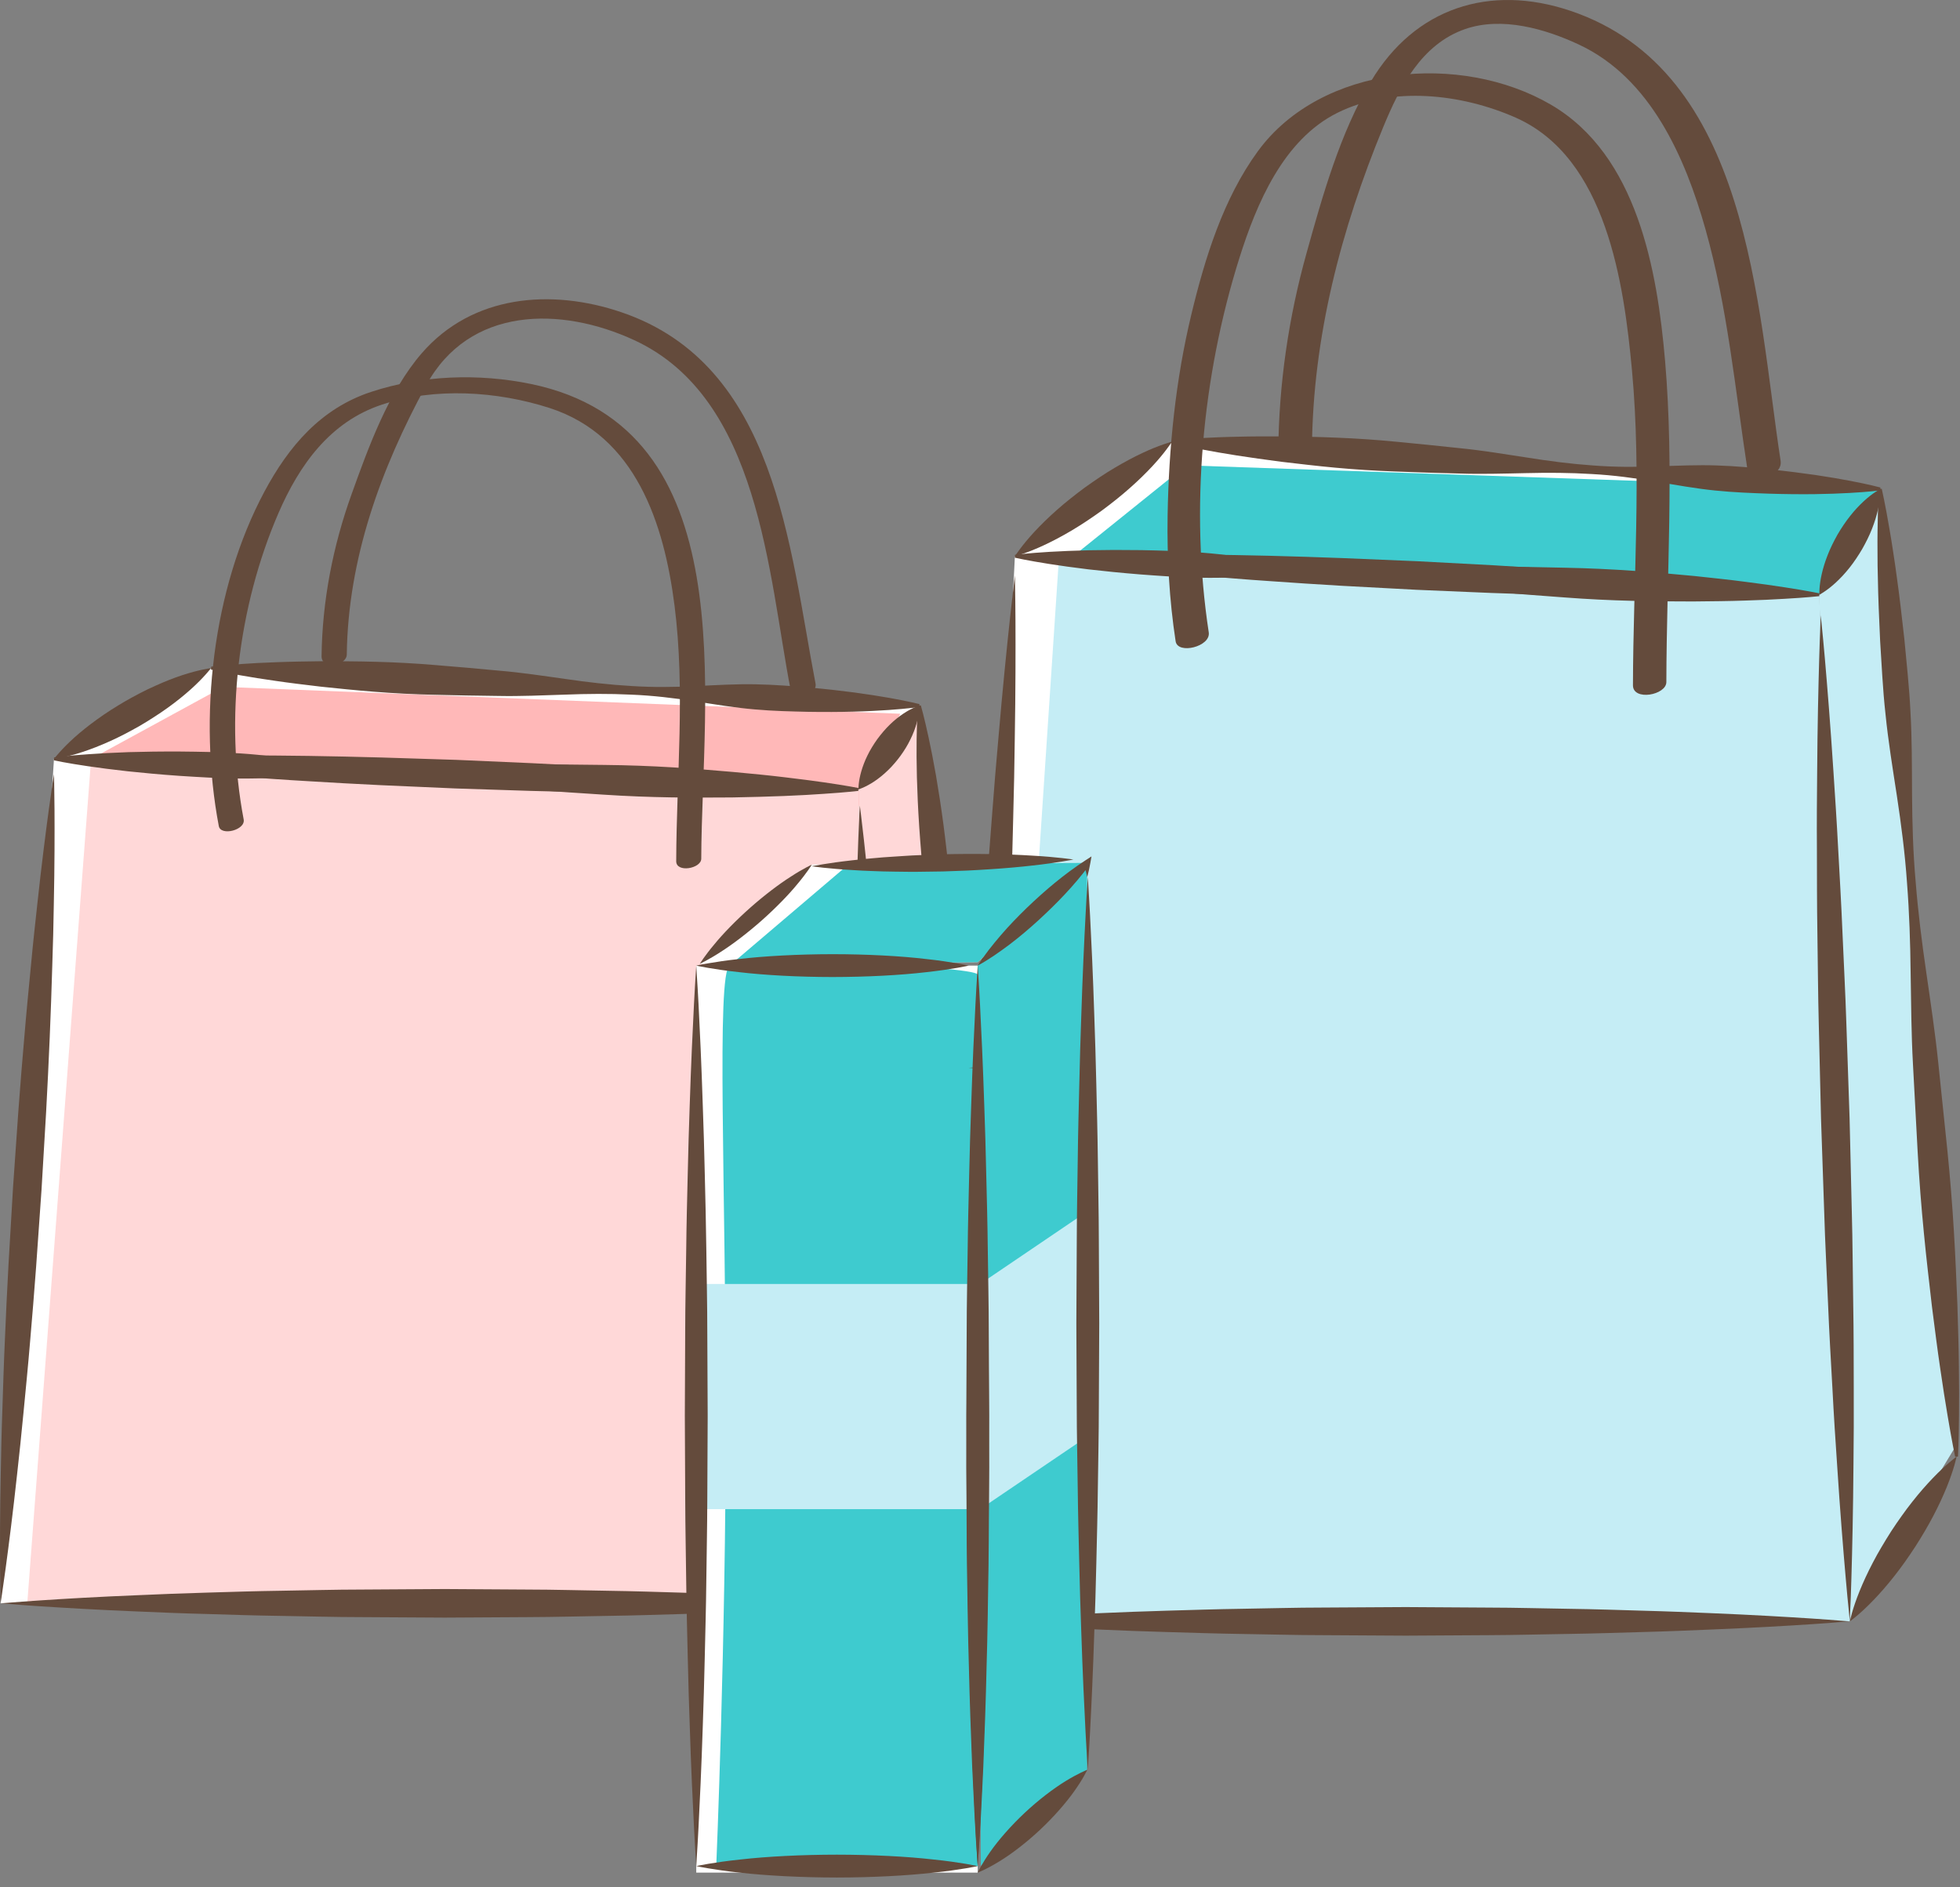 <?xml version="1.0" encoding="UTF-8" standalone="no"?>
<!DOCTYPE svg PUBLIC "-//W3C//DTD SVG 1.1//EN" "http://www.w3.org/Graphics/SVG/1.1/DTD/svg11.dtd">
<svg width="100%" height="100%" viewBox="0 0 108 104" version="1.1" xmlns="http://www.w3.org/2000/svg" xmlns:xlink="http://www.w3.org/1999/xlink" xml:space="preserve" xmlns:serif="http://www.serif.com/" style="fill-rule:evenodd;clip-rule:evenodd;stroke-linejoin:round;stroke-miterlimit:2;">
    <rect x="0" y="0" width="108" height="104" fill="#808080" stroke="none"/>
    <g transform="matrix(1,0,0,1,-1361.17,-293.197)">
        <g transform="matrix(1.679,0,0,1.679,1361.17,293.197)">
            <g id="圖層-1" serif:id="圖層 1">
                <g transform="matrix(1,0,0,1,0.019,24.908)">
                    <path d="M0,27.713L29.153,27.713L28.152,1.002L1.752,0L0,27.713Z" style="fill:white;fill-rule:nonzero;"/>
                </g>
                <g transform="matrix(-0.999,-0.053,-0.053,0.999,1.751,23.93)">
                    <path d="M-28.341,-2.274L-5.061,-2.274L-0.072,0.975L-26.487,0.582L-28.341,-2.274Z" style="fill:white;fill-rule:nonzero;"/>
                </g>
                <g transform="matrix(-0.998,-0.061,-0.061,0.998,4.459,21.819)">
                    <path d="M-23.997,3.173L1.278,3.173L-2.908,0.547L-25.139,0.073L-23.997,3.173Z" style="fill:rgb(255,184,184);fill-rule:nonzero;"/>
                </g>
                <g transform="matrix(0.633,-0.774,-0.774,-0.633,41.037,48.182)">
                    <path d="M-10.947,6.377L-5.412,6.377L12.499,24.251L9.1,24.057L-10.947,6.377Z" style="fill:rgb(255,216,216);fill-rule:nonzero;"/>
                </g>
                <g transform="matrix(1,0,0,1,0.895,24.908)">
                    <path d="M0,27.713L28.276,27.713L27.275,1.002L2.095,0L0,27.713Z" style="fill:rgb(255,216,216);fill-rule:nonzero;"/>
                </g>
                <g transform="matrix(1,0,0,1,0.019,25.409)">
                    <path d="M0,27.212C0,27.212 -0.013,26.784 -0.017,26.037C-0.021,25.289 -0.021,24.222 0.006,22.942C0.018,22.304 0.031,21.61 0.058,20.878C0.083,20.146 0.104,19.374 0.141,18.575C0.174,17.776 0.213,16.952 0.259,16.114C0.308,15.277 0.358,14.427 0.408,13.576C0.467,12.726 0.527,11.875 0.585,11.038C0.646,10.202 0.714,9.379 0.783,8.583C0.849,7.787 0.926,7.018 0.996,6.288C1.063,5.56 1.139,4.87 1.209,4.234C1.346,2.962 1.483,1.903 1.583,1.162C1.684,0.422 1.752,0 1.752,0C1.752,0 1.766,0.427 1.77,1.175C1.774,1.922 1.774,2.99 1.747,4.269C1.736,4.907 1.722,5.602 1.695,6.333C1.671,7.066 1.649,7.838 1.613,8.637C1.578,9.435 1.541,10.26 1.494,11.097C1.444,11.935 1.394,12.785 1.344,13.636C1.285,14.486 1.225,15.336 1.166,16.173C1.104,17.01 1.037,17.832 0.968,18.628C0.902,19.425 0.825,20.194 0.755,20.923C0.687,21.652 0.612,22.341 0.542,22.978C0.404,24.25 0.268,25.309 0.168,26.049C0.068,26.79 0,27.212 0,27.212" style="fill:rgb(100,75,60);fill-rule:nonzero;"/>
                </g>
                <g transform="matrix(1,0,0,1,29.172,52.621)">
                    <path d="M0,0C0,0 -0.113,0.009 -0.327,0.025C-0.541,0.041 -0.854,0.069 -1.252,0.093C-2.049,0.145 -3.188,0.214 -4.555,0.268C-5.238,0.298 -5.978,0.329 -6.761,0.35C-7.543,0.372 -8.369,0.401 -9.224,0.412C-10.078,0.424 -10.96,0.451 -11.857,0.453C-12.754,0.459 -13.665,0.464 -14.576,0.469C-15.487,0.465 -16.398,0.459 -17.294,0.453C-18.191,0.453 -19.074,0.426 -19.928,0.413C-20.782,0.402 -21.608,0.374 -22.391,0.35C-23.173,0.331 -23.914,0.3 -24.597,0.27C-25.963,0.215 -27.102,0.146 -27.9,0.094C-28.298,0.07 -28.611,0.041 -28.825,0.025C-29.038,0.009 -29.152,0 -29.152,0C-29.152,0 -29.038,-0.009 -28.825,-0.025C-28.611,-0.04 -28.298,-0.069 -27.9,-0.093C-27.102,-0.146 -25.963,-0.215 -24.597,-0.269C-23.914,-0.299 -23.173,-0.33 -22.391,-0.351C-21.608,-0.374 -20.782,-0.402 -19.928,-0.413C-19.074,-0.425 -18.191,-0.452 -17.294,-0.452C-16.398,-0.458 -15.487,-0.463 -14.576,-0.469C-13.665,-0.463 -12.754,-0.458 -11.857,-0.452C-10.96,-0.451 -10.078,-0.424 -9.224,-0.412C-8.369,-0.4 -7.543,-0.372 -6.761,-0.349C-5.978,-0.328 -5.238,-0.297 -4.555,-0.269C-3.188,-0.212 -2.049,-0.145 -1.252,-0.092C-0.854,-0.069 -0.541,-0.04 -0.327,-0.025C-0.113,-0.009 0,0 0,0" style="fill:rgb(100,75,60);fill-rule:nonzero;"/>
                </g>
                <g transform="matrix(1,0,0,1,28.219,52.621)">
                    <path d="M0,-26.178C0,-26.178 0.055,-25.769 0.133,-25.055C0.212,-24.342 0.317,-23.323 0.417,-22.097C0.468,-21.485 0.524,-20.821 0.569,-20.118C0.618,-19.416 0.673,-18.676 0.716,-17.909C0.761,-17.143 0.804,-16.351 0.841,-15.546C0.875,-14.74 0.91,-13.923 0.945,-13.106C0.97,-12.287 0.995,-11.469 1.02,-10.664C1.042,-9.859 1.056,-9.065 1.067,-8.298C1.08,-7.531 1.08,-6.788 1.082,-6.084C1.086,-5.38 1.08,-4.714 1.073,-4.1C1.062,-2.87 1.031,-1.846 1.005,-1.128C0.979,-0.41 0.952,0 0.952,0C0.952,0 0.896,-0.407 0.818,-1.121C0.74,-1.835 0.634,-2.856 0.534,-4.08C0.482,-4.693 0.427,-5.357 0.381,-6.059C0.333,-6.76 0.278,-7.501 0.235,-8.268C0.19,-9.033 0.146,-9.825 0.11,-10.63C0.076,-11.436 0.042,-12.253 0.007,-13.072C-0.018,-13.89 -0.042,-14.707 -0.067,-15.514C-0.088,-16.319 -0.104,-17.113 -0.113,-17.879C-0.126,-18.647 -0.125,-19.39 -0.128,-20.093C-0.133,-20.797 -0.126,-21.462 -0.12,-22.077C-0.109,-23.307 -0.079,-24.331 -0.052,-25.049C-0.026,-25.766 0,-26.178 0,-26.178" style="fill:rgb(100,75,60);fill-rule:nonzero;"/>
                </g>
                <g transform="matrix(1,0,0,1,1.771,25.911)">
                    <path d="M0,-1.003C0,-1.003 0.414,-1.028 1.138,-1.053C1.862,-1.078 2.896,-1.107 4.135,-1.115C4.755,-1.12 5.426,-1.126 6.136,-1.12C6.846,-1.116 7.595,-1.115 8.369,-1.102C9.143,-1.09 9.942,-1.073 10.755,-1.05C11.567,-1.024 12.393,-0.998 13.217,-0.972C14.042,-0.936 14.868,-0.899 15.679,-0.864C16.491,-0.826 17.29,-0.78 18.062,-0.734C18.835,-0.691 19.582,-0.635 20.29,-0.584C20.998,-0.536 21.667,-0.481 22.285,-0.427C23.521,-0.325 24.549,-0.218 25.269,-0.138C25.989,-0.059 26.399,-0.001 26.399,-0.001C26.399,-0.001 25.986,0.024 25.262,0.049C24.538,0.073 23.504,0.102 22.264,0.111C21.645,0.117 20.973,0.123 20.263,0.116C19.553,0.112 18.805,0.111 18.031,0.098C17.257,0.085 16.457,0.07 15.644,0.046C14.833,0.019 14.007,-0.007 13.182,-0.034C12.357,-0.07 11.532,-0.107 10.72,-0.142C9.909,-0.181 9.11,-0.225 8.337,-0.273C7.564,-0.316 6.818,-0.372 6.11,-0.423C5.402,-0.47 4.732,-0.526 4.114,-0.579C2.879,-0.682 1.851,-0.788 1.131,-0.867C0.411,-0.947 0,-1.003 0,-1.003" style="fill:rgb(100,75,60);fill-rule:nonzero;"/>
                </g>
                <g transform="matrix(1,0,0,1,6.926,24.908)">
                    <path d="M0,-2.98C0,-2.98 -0.06,-2.899 -0.175,-2.773C-0.289,-2.644 -0.458,-2.47 -0.67,-2.28C-0.882,-2.09 -1.138,-1.882 -1.423,-1.678C-1.565,-1.576 -1.714,-1.474 -1.869,-1.376C-2.022,-1.274 -2.183,-1.179 -2.342,-1.084C-2.505,-0.994 -2.667,-0.901 -2.83,-0.818C-2.993,-0.733 -3.156,-0.656 -3.315,-0.583C-3.635,-0.438 -3.942,-0.319 -4.213,-0.23C-4.484,-0.141 -4.719,-0.082 -4.887,-0.047C-5.054,-0.011 -5.155,0 -5.155,0C-5.155,0 -5.095,-0.082 -4.98,-0.209C-4.866,-0.337 -4.698,-0.511 -4.486,-0.702C-4.273,-0.892 -4.017,-1.099 -3.732,-1.303C-3.589,-1.405 -3.441,-1.509 -3.286,-1.607C-3.132,-1.708 -2.972,-1.8 -2.812,-1.896C-2.65,-1.987 -2.488,-2.079 -2.324,-2.162C-2.161,-2.247 -1.999,-2.325 -1.838,-2.396C-1.519,-2.542 -1.212,-2.661 -0.941,-2.75C-0.67,-2.838 -0.436,-2.898 -0.268,-2.933C-0.1,-2.969 0,-2.98 0,-2.98" style="fill:rgb(100,75,60);fill-rule:nonzero;"/>
                </g>
                <g transform="matrix(1,0,0,1,30.17,21.869)">
                    <path d="M0,1.334C0,1.334 -0.367,1.389 -1.007,1.433C-1.327,1.455 -1.715,1.476 -2.159,1.487C-2.604,1.499 -3.104,1.502 -3.65,1.493C-4.197,1.48 -4.788,1.469 -5.411,1.413C-6.034,1.361 -6.688,1.252 -7.366,1.147C-8.043,1.042 -8.745,0.957 -9.46,0.929C-10.175,0.894 -10.904,0.9 -11.634,0.929C-12.364,0.953 -13.094,0.986 -13.811,0.972C-14.527,0.963 -15.232,0.953 -15.914,0.934C-16.597,0.919 -17.255,0.884 -17.878,0.835C-18.502,0.787 -19.09,0.724 -19.634,0.668C-20.177,0.604 -20.674,0.544 -21.115,0.479C-21.556,0.418 -21.939,0.354 -22.255,0.299C-22.887,0.19 -23.247,0.105 -23.247,0.105L-23.241,0.011C-23.241,0.011 -22.875,-0.036 -22.235,-0.077C-21.915,-0.099 -21.527,-0.122 -21.083,-0.136C-20.637,-0.154 -20.136,-0.161 -19.59,-0.168C-19.043,-0.166 -18.452,-0.167 -17.826,-0.149C-17.201,-0.132 -16.542,-0.098 -15.863,-0.04C-15.183,0.014 -14.48,0.077 -13.767,0.144C-13.053,0.205 -12.33,0.314 -11.607,0.416C-10.884,0.522 -10.16,0.605 -9.445,0.646C-8.73,0.693 -8.024,0.682 -7.34,0.649C-6.655,0.616 -5.993,0.576 -5.367,0.59C-4.742,0.601 -4.152,0.651 -3.609,0.696C-3.065,0.744 -2.567,0.801 -2.126,0.859C-1.685,0.919 -1.301,0.98 -0.986,1.035C-0.354,1.147 0.005,1.24 0.005,1.24L0,1.334Z" style="fill:rgb(100,75,60);fill-rule:nonzero;"/>
                </g>
                <g transform="matrix(1,0,0,1,28.171,23.156)">
                    <path d="M0,2.754C0,2.754 -0.001,2.687 0.011,2.58C0.022,2.473 0.047,2.327 0.094,2.164C0.141,2 0.208,1.819 0.298,1.638C0.342,1.547 0.392,1.455 0.447,1.366C0.5,1.275 0.562,1.188 0.622,1.101C0.687,1.017 0.75,0.931 0.82,0.852C0.887,0.772 0.96,0.697 1.032,0.626C1.177,0.484 1.328,0.365 1.469,0.27C1.61,0.175 1.742,0.107 1.841,0.063C1.937,0.02 2.002,0 2.002,0C2.002,0 2.004,0.067 1.992,0.173C1.981,0.28 1.956,0.427 1.909,0.59C1.863,0.754 1.795,0.934 1.705,1.116C1.66,1.206 1.612,1.299 1.556,1.388C1.503,1.479 1.441,1.565 1.38,1.652C1.316,1.737 1.252,1.822 1.182,1.9C1.114,1.981 1.042,2.056 0.969,2.126C0.824,2.268 0.673,2.387 0.532,2.483C0.391,2.577 0.26,2.646 0.162,2.69C0.064,2.734 0,2.754 0,2.754" style="fill:rgb(100,75,60);fill-rule:nonzero;"/>
                </g>
                <g transform="matrix(1,0,0,1,1.773,25.983)">
                    <path d="M0,-1.122C0,-1.122 0.415,-1.182 1.14,-1.23C1.502,-1.257 1.942,-1.28 2.446,-1.298C2.95,-1.313 3.519,-1.321 4.138,-1.318C4.758,-1.311 5.429,-1.305 6.136,-1.255C6.845,-1.21 7.589,-1.105 8.36,-1.008C9.131,-0.91 9.929,-0.831 10.741,-0.81C11.553,-0.782 12.38,-0.796 13.208,-0.831C14.035,-0.863 14.863,-0.903 15.676,-0.895C16.489,-0.894 17.289,-0.89 18.063,-0.878C18.837,-0.87 19.585,-0.842 20.293,-0.799C21.002,-0.757 21.671,-0.7 22.289,-0.647C22.906,-0.59 23.472,-0.535 23.973,-0.474C24.474,-0.417 24.911,-0.356 25.271,-0.306C25.99,-0.203 26.399,-0.121 26.399,-0.121L26.396,-0.026C26.396,-0.026 25.981,0.024 25.256,0.071C24.894,0.096 24.454,0.123 23.95,0.142C23.445,0.164 22.877,0.176 22.257,0.189C21.637,0.191 20.965,0.199 20.256,0.187C19.546,0.176 18.799,0.148 18.026,0.097C17.253,0.05 16.456,-0.007 15.644,-0.066C14.833,-0.121 14.011,-0.224 13.188,-0.318C12.365,-0.416 11.542,-0.493 10.73,-0.526C9.918,-0.567 9.118,-0.549 8.341,-0.509C7.565,-0.471 6.815,-0.425 6.105,-0.432C5.395,-0.436 4.726,-0.481 4.108,-0.52C3.49,-0.563 2.924,-0.616 2.423,-0.669C1.921,-0.725 1.484,-0.781 1.125,-0.834C0.406,-0.938 -0.004,-1.029 -0.004,-1.029L0,-1.122Z" style="fill:rgb(100,75,60);fill-rule:nonzero;"/>
                </g>
                <g transform="matrix(1,0,0,1,32.675,52.621)">
                    <path d="M0,-4.285C0,-4.285 -0.023,-4.193 -0.079,-4.043C-0.133,-3.89 -0.218,-3.681 -0.337,-3.444C-0.457,-3.207 -0.608,-2.94 -0.787,-2.667C-0.876,-2.53 -0.971,-2.391 -1.073,-2.255C-1.172,-2.116 -1.281,-1.981 -1.388,-1.846C-1.5,-1.713 -1.61,-1.58 -1.726,-1.455C-1.839,-1.328 -1.957,-1.207 -2.072,-1.092C-2.304,-0.862 -2.536,-0.661 -2.745,-0.498C-2.955,-0.333 -3.143,-0.208 -3.28,-0.124C-3.417,-0.041 -3.503,0 -3.503,0C-3.503,0 -3.48,-0.093 -3.425,-0.243C-3.371,-0.394 -3.286,-0.603 -3.166,-0.842C-3.047,-1.08 -2.896,-1.347 -2.716,-1.619C-2.627,-1.755 -2.533,-1.894 -2.431,-2.03C-2.331,-2.17 -2.222,-2.304 -2.115,-2.439C-2.003,-2.572 -1.893,-2.704 -1.777,-2.83C-1.663,-2.957 -1.546,-3.078 -1.43,-3.191C-1.198,-3.421 -0.966,-3.623 -0.757,-3.787C-0.547,-3.951 -0.36,-4.077 -0.222,-4.16C-0.086,-4.244 0,-4.285 0,-4.285" style="fill:rgb(100,75,60);fill-rule:nonzero;"/>
                </g>
                <g transform="matrix(1,0,0,1,30.22,48.339)">
                    <path d="M0,-25.188C0,-25.188 0.113,-24.801 0.258,-24.121C0.332,-23.781 0.413,-23.367 0.497,-22.891C0.579,-22.415 0.662,-21.876 0.741,-21.289C0.816,-20.7 0.898,-20.062 0.943,-19.384C0.991,-18.706 0.988,-17.985 0.993,-17.241C0.998,-16.498 1.025,-15.729 1.112,-14.957C1.191,-14.181 1.315,-13.4 1.459,-12.619C1.601,-11.838 1.75,-11.059 1.85,-10.287C1.956,-9.515 2.058,-8.755 2.149,-8.019C2.243,-7.284 2.314,-6.57 2.366,-5.893C2.418,-5.214 2.449,-4.572 2.481,-3.979C2.504,-3.385 2.525,-2.841 2.53,-2.358C2.541,-1.875 2.539,-1.453 2.535,-1.105C2.529,-0.409 2.502,-0.008 2.502,-0.008L2.409,0C2.409,0 2.303,-0.385 2.16,-1.067C2.088,-1.408 2.003,-1.822 1.918,-2.297C1.828,-2.772 1.742,-3.31 1.648,-3.897C1.562,-4.484 1.466,-5.12 1.384,-5.795C1.301,-6.47 1.23,-7.183 1.178,-7.922C1.123,-8.662 1.073,-9.427 1.024,-10.205C0.971,-10.981 0.964,-11.775 0.948,-12.569C0.937,-13.362 0.904,-14.153 0.829,-14.927C0.762,-15.704 0.638,-16.461 0.496,-17.192C0.355,-17.922 0.21,-18.628 0.123,-19.302C0.034,-19.976 -0.011,-20.618 -0.053,-21.209C-0.092,-21.801 -0.116,-22.345 -0.129,-22.829C-0.141,-23.311 -0.143,-23.734 -0.138,-24.082C-0.129,-24.778 -0.094,-25.178 -0.094,-25.178L0,-25.188Z" style="fill:rgb(100,75,60);fill-rule:nonzero;"/>
                </g>
                <g transform="matrix(1,0,0,1,7.997,14.01)">
                    <path d="M0,12.884C-0.625,9.595 -0.188,5.905 1.139,2.836C1.825,1.248 2.838,-0.168 4.534,-0.729C6.269,-1.304 8.317,-1.174 10.038,-0.62C12.871,0.294 13.798,3.182 14.14,5.865C14.495,8.654 14.205,11.458 14.195,14.254C14.194,14.646 15.016,14.496 15.017,14.174C15.035,8.817 16.456,0.046 9.431,-1.407C7.712,-1.762 5.843,-1.699 4.173,-1.145C2.531,-0.601 1.477,0.638 0.682,2.123C-1.033,5.329 -1.49,9.556 -0.816,13.103C-0.752,13.439 0.066,13.233 0,12.884" style="fill:rgb(100,75,60);fill-rule:nonzero;"/>
                </g>
                <g transform="matrix(1,0,0,1,11.381,11.025)">
                    <path d="M0,10.455C0.041,7.31 1.117,4.355 2.605,1.621C4.016,-0.974 7.024,-0.978 9.441,0.142C13.55,2.047 13.828,7.788 14.567,11.625C14.643,12.016 15.46,11.804 15.383,11.406C14.518,6.916 14.102,0.953 9.016,-0.776C6.708,-1.561 4.121,-1.348 2.461,0.567C1.368,1.829 0.714,3.646 0.158,5.193C-0.456,6.9 -0.805,8.698 -0.828,10.513C-0.833,10.949 -0.005,10.835 0,10.455" style="fill:rgb(100,75,60);fill-rule:nonzero;"/>
                </g>
                <g transform="matrix(-1,0,0,1,32.77,18.256)">
                    <path d="M-25.723,34.957L1.214,34.957L-0.537,0L-26.937,1.265L-25.723,34.957Z" style="fill:white;fill-rule:nonzero;"/>
                </g>
                <g transform="matrix(-0.998,-0.067,-0.067,0.998,33.275,17.024)">
                    <path d="M-28.307,-2.867L-5.008,-2.867L-0.114,1.227L-26.541,0.733L-28.307,-2.867Z" style="fill:white;fill-rule:nonzero;"/>
                </g>
                <g transform="matrix(-0.999,-0.052,-0.052,0.999,37.347,14.694)">
                    <path d="M-22.58,3.666L1.939,3.666L-1.608,0.495L-24.399,0.094L-22.58,3.666Z" style="fill:rgb(62,203,207);fill-rule:nonzero;"/>
                </g>
                <g transform="matrix(-0.518,0.855,0.855,0.518,49.844,29.923)">
                    <path d="M7.53,21.36L14.29,21.36L-14.008,3.046L-18.016,2.958L7.53,21.36Z" style="fill:rgb(197,237,245);fill-rule:nonzero;"/>
                </g>
                <g transform="matrix(-1,0,0,1,32.432,18.325)">
                    <path d="M-28.277,34.888L0,34.888L-2.32,0L-27.276,1.196L-28.277,34.888Z" style="fill:rgb(197,237,245);fill-rule:nonzero;"/>
                </g>
                <g transform="matrix(1,0,0,1,31.556,18.888)">
                    <path d="M0,34.325C0,34.325 -0.002,34.191 -0.005,33.938C-0.008,33.686 -0.018,33.316 -0.018,32.846C-0.021,31.904 -0.021,30.559 0.006,28.948C0.018,28.142 0.031,27.269 0.058,26.346C0.082,25.424 0.103,24.45 0.143,23.444C0.182,22.437 0.208,21.396 0.26,20.341C0.309,19.285 0.358,18.212 0.408,17.138C0.468,16.066 0.528,14.993 0.587,13.938C0.641,12.882 0.722,11.845 0.785,10.84C0.848,9.835 0.925,8.863 0.996,7.943C1.063,7.022 1.138,6.152 1.209,5.35C1.346,3.743 1.483,2.406 1.583,1.471C1.631,1.002 1.679,0.635 1.707,0.385C1.736,0.134 1.751,0 1.751,0C1.751,0 1.754,0.135 1.758,0.387C1.76,0.638 1.77,1.009 1.77,1.479C1.774,2.421 1.774,3.764 1.747,5.377C1.736,6.182 1.722,7.056 1.695,7.979C1.672,8.901 1.65,9.875 1.61,10.882C1.571,11.888 1.545,12.929 1.491,13.983C1.443,15.041 1.394,16.113 1.344,17.186C1.284,18.259 1.224,19.331 1.165,20.387C1.108,21.442 1.03,22.479 0.965,23.485C0.903,24.49 0.825,25.462 0.754,26.382C0.688,27.303 0.612,28.173 0.542,28.975C0.404,30.581 0.268,31.919 0.167,32.854C0.121,33.323 0.073,33.69 0.045,33.941C0.016,34.192 0,34.325 0,34.325" style="fill:rgb(100,75,60);fill-rule:nonzero;"/>
                </g>
                <g transform="matrix(1,0,0,1,60.709,53.213)">
                    <path d="M0,0C0,0 -0.114,0.009 -0.328,0.025C-0.541,0.04 -0.854,0.069 -1.253,0.093C-2.05,0.146 -3.189,0.213 -4.555,0.268C-5.239,0.297 -5.979,0.329 -6.762,0.349C-7.545,0.371 -8.37,0.4 -9.224,0.412C-10.078,0.424 -10.961,0.45 -11.858,0.453C-12.754,0.458 -13.666,0.463 -14.577,0.469C-15.487,0.463 -16.399,0.458 -17.295,0.453C-18.192,0.453 -19.075,0.425 -19.929,0.414C-20.783,0.401 -21.608,0.374 -22.392,0.351C-23.174,0.33 -23.915,0.3 -24.598,0.27C-25.964,0.214 -27.103,0.146 -27.9,0.093C-28.299,0.069 -28.612,0.041 -28.826,0.025C-29.039,0.009 -29.153,0 -29.153,0C-29.153,0 -29.039,-0.009 -28.826,-0.025C-28.612,-0.04 -28.299,-0.07 -27.9,-0.094C-27.103,-0.146 -25.964,-0.215 -24.598,-0.27C-23.915,-0.299 -23.174,-0.33 -22.392,-0.351C-21.608,-0.373 -20.783,-0.401 -19.929,-0.413C-19.075,-0.425 -18.192,-0.453 -17.295,-0.453C-16.399,-0.458 -15.487,-0.463 -14.577,-0.469C-13.666,-0.463 -12.754,-0.458 -11.858,-0.452C-10.961,-0.451 -10.078,-0.424 -9.224,-0.412C-8.37,-0.401 -7.545,-0.372 -6.762,-0.349C-5.979,-0.329 -5.239,-0.297 -4.555,-0.269C-3.189,-0.213 -2.05,-0.145 -1.253,-0.093C-0.854,-0.07 -0.541,-0.04 -0.328,-0.024C-0.114,-0.009 0,0 0,0" style="fill:rgb(100,75,60);fill-rule:nonzero;"/>
                </g>
                <g transform="matrix(1,0,0,1,59.755,53.213)">
                    <path d="M0,-33.019C0,-33.019 0.012,-32.89 0.036,-32.649C0.058,-32.408 0.097,-32.053 0.134,-31.602C0.212,-30.702 0.317,-29.414 0.417,-27.868C0.468,-27.094 0.524,-26.257 0.57,-25.371C0.618,-24.485 0.674,-23.55 0.713,-22.582C0.753,-21.616 0.809,-20.618 0.84,-19.602C0.875,-18.587 0.91,-17.554 0.945,-16.523C0.969,-15.492 0.994,-14.459 1.018,-13.444C1.047,-12.428 1.048,-11.427 1.064,-10.459C1.081,-9.492 1.08,-8.555 1.082,-7.668C1.087,-6.781 1.081,-5.942 1.073,-5.166C1.062,-3.618 1.032,-2.326 1.005,-1.422C0.995,-0.97 0.976,-0.614 0.967,-0.372C0.958,-0.129 0.953,0 0.953,0C0.953,0 0.94,-0.129 0.917,-0.371C0.895,-0.612 0.855,-0.966 0.819,-1.416C0.74,-2.318 0.634,-3.606 0.535,-5.152C0.482,-5.924 0.427,-6.762 0.382,-7.649C0.333,-8.535 0.277,-9.468 0.238,-10.436C0.199,-11.403 0.142,-12.402 0.113,-13.417C0.078,-14.433 0.043,-15.464 0.008,-16.496C-0.017,-17.528 -0.041,-18.56 -0.065,-19.576C-0.092,-20.592 -0.095,-21.591 -0.111,-22.559C-0.127,-23.528 -0.125,-24.463 -0.127,-25.35C-0.134,-26.238 -0.126,-27.077 -0.119,-27.852C-0.109,-29.401 -0.078,-30.693 -0.052,-31.597C-0.042,-32.049 -0.023,-32.405 -0.015,-32.647C-0.005,-32.89 0,-33.019 0,-33.019" style="fill:rgb(100,75,60);fill-rule:nonzero;"/>
                </g>
                <g transform="matrix(1,0,0,1,33.307,19.522)">
                    <path d="M0,-1.266C0,-1.266 0.415,-1.287 1.139,-1.304C1.863,-1.322 2.898,-1.34 4.138,-1.336C4.758,-1.335 5.43,-1.335 6.14,-1.321C6.851,-1.31 7.599,-1.302 8.373,-1.281C9.147,-1.26 9.947,-1.237 10.76,-1.205C11.572,-1.172 12.397,-1.137 13.223,-1.102C14.047,-1.059 14.872,-1.014 15.684,-0.971C16.496,-0.925 17.294,-0.871 18.067,-0.818C18.839,-0.765 19.586,-0.703 20.294,-0.645C21.001,-0.59 21.67,-0.528 22.288,-0.468C23.522,-0.354 24.551,-0.237 25.27,-0.149C25.989,-0.063 26.4,-0.001 26.4,-0.001C26.4,-0.001 25.986,0.019 25.261,0.037C24.537,0.055 23.502,0.074 22.262,0.07C21.642,0.07 20.97,0.069 20.26,0.055C19.55,0.045 18.801,0.036 18.027,0.014C17.253,-0.007 16.453,-0.029 15.641,-0.061C14.828,-0.096 14.003,-0.131 13.178,-0.165C12.353,-0.209 11.528,-0.254 10.716,-0.297C9.905,-0.345 9.106,-0.396 8.333,-0.452C7.561,-0.503 6.814,-0.568 6.107,-0.624C5.398,-0.678 4.73,-0.742 4.113,-0.8C2.878,-0.914 1.849,-1.032 1.13,-1.119C0.411,-1.205 0,-1.266 0,-1.266" style="fill:rgb(100,75,60);fill-rule:nonzero;"/>
                </g>
                <g transform="matrix(1,0,0,1,38.462,18.256)">
                    <path d="M0,-3.759C0,-3.759 -0.057,-3.668 -0.167,-3.523C-0.276,-3.376 -0.438,-3.176 -0.646,-2.953C-0.853,-2.73 -1.105,-2.483 -1.387,-2.235C-1.527,-2.111 -1.675,-1.985 -1.829,-1.863C-1.981,-1.738 -2.142,-1.621 -2.301,-1.5C-2.464,-1.385 -2.625,-1.269 -2.79,-1.161C-2.953,-1.051 -3.118,-0.95 -3.278,-0.853C-3.601,-0.661 -3.914,-0.496 -4.189,-0.368C-4.465,-0.238 -4.706,-0.145 -4.879,-0.086C-5.05,-0.026 -5.155,0 -5.155,0C-5.155,0 -5.099,-0.092 -4.988,-0.237C-4.879,-0.383 -4.717,-0.584 -4.51,-0.807C-4.303,-1.03 -4.051,-1.278 -3.769,-1.526C-3.628,-1.65 -3.481,-1.776 -3.326,-1.897C-3.174,-2.021 -3.013,-2.14 -2.854,-2.259C-2.691,-2.373 -2.529,-2.49 -2.364,-2.598C-2.202,-2.707 -2.037,-2.81 -1.875,-2.905C-1.553,-3.097 -1.241,-3.262 -0.965,-3.391C-0.689,-3.521 -0.449,-3.613 -0.276,-3.673C-0.104,-3.734 0,-3.759 0,-3.759" style="fill:rgb(100,75,60);fill-rule:nonzero;"/>
                </g>
                <g transform="matrix(1,0,0,1,61.706,14.45)">
                    <path d="M0,1.644C0,1.644 -0.368,1.695 -1.009,1.729C-1.33,1.748 -1.718,1.761 -2.163,1.768C-2.608,1.773 -3.11,1.769 -3.656,1.752C-4.202,1.733 -4.793,1.712 -5.416,1.649C-6.039,1.587 -6.692,1.469 -7.369,1.355C-8.045,1.242 -8.746,1.146 -9.462,1.108C-10.177,1.063 -10.906,1.06 -11.637,1.078C-12.368,1.093 -13.1,1.116 -13.816,1.091C-14.533,1.073 -15.239,1.052 -15.921,1.024C-16.603,1 -17.261,0.957 -17.885,0.899C-18.508,0.842 -19.096,0.77 -19.639,0.707C-20.182,0.635 -20.679,0.568 -21.119,0.498C-21.559,0.43 -21.942,0.361 -22.257,0.301C-22.888,0.184 -23.247,0.094 -23.247,0.094L-23.241,-0.001C-23.241,-0.001 -22.873,-0.043 -22.232,-0.075C-21.912,-0.091 -21.523,-0.11 -21.078,-0.117C-20.632,-0.129 -20.131,-0.129 -19.583,-0.128C-19.037,-0.12 -18.444,-0.113 -17.819,-0.085C-17.194,-0.06 -16.536,-0.016 -15.856,0.05C-15.176,0.114 -14.474,0.187 -13.761,0.263C-13.047,0.334 -12.326,0.455 -11.603,0.565C-10.881,0.681 -10.158,0.775 -9.443,0.825C-8.728,0.882 -8.021,0.88 -7.336,0.857C-6.65,0.834 -5.987,0.804 -5.361,0.826C-4.735,0.846 -4.146,0.904 -3.603,0.957C-3.059,1.013 -2.562,1.076 -2.122,1.14C-1.681,1.206 -1.298,1.271 -0.982,1.332C-0.352,1.451 0.006,1.55 0.006,1.55L0,1.644Z" style="fill:rgb(100,75,60);fill-rule:nonzero;"/>
                </g>
                <g transform="matrix(1,0,0,1,59.708,16.047)">
                    <path d="M0,3.474C0,3.474 -0.004,3.399 0.005,3.278C0.013,3.156 0.034,2.988 0.078,2.795C0.121,2.604 0.186,2.388 0.274,2.167C0.317,2.057 0.366,1.945 0.42,1.834C0.473,1.722 0.534,1.613 0.594,1.502C0.659,1.395 0.722,1.287 0.793,1.185C0.861,1.082 0.934,0.985 1.008,0.891C1.154,0.704 1.309,0.54 1.453,0.407C1.597,0.274 1.733,0.17 1.834,0.103C1.935,0.034 2.001,0 2.001,0C2.001,0 2.006,0.075 1.996,0.196C1.989,0.319 1.968,0.487 1.924,0.679C1.881,0.87 1.816,1.086 1.729,1.307C1.685,1.417 1.637,1.53 1.582,1.64C1.529,1.752 1.467,1.862 1.407,1.971C1.342,2.078 1.278,2.186 1.208,2.287C1.139,2.391 1.066,2.489 0.993,2.582C0.845,2.769 0.692,2.932 0.547,3.066C0.403,3.2 0.268,3.303 0.166,3.37C0.066,3.44 0,3.474 0,3.474" style="fill:rgb(100,75,60);fill-rule:nonzero;"/>
                </g>
                <g transform="matrix(1,0,0,1,33.31,19.577)">
                    <path d="M0,-1.368C0,-1.368 0.416,-1.423 1.141,-1.466C1.504,-1.487 1.944,-1.506 2.449,-1.518C2.953,-1.529 3.521,-1.531 4.141,-1.522C4.761,-1.509 5.432,-1.495 6.14,-1.439C6.848,-1.386 7.592,-1.276 8.362,-1.171C9.133,-1.065 9.929,-0.977 10.742,-0.948C11.554,-0.912 12.381,-0.918 13.209,-0.945C14.038,-0.97 14.866,-1.001 15.679,-0.985C16.493,-0.975 17.293,-0.964 18.067,-0.944C18.842,-0.929 19.589,-0.892 20.297,-0.843C21.006,-0.794 21.675,-0.729 22.292,-0.673C22.909,-0.607 23.475,-0.548 23.976,-0.481C24.477,-0.419 24.913,-0.355 25.271,-0.3C25.99,-0.19 26.399,-0.104 26.399,-0.104L26.395,-0.011C26.395,-0.011 25.979,0.036 25.254,0.076C24.891,0.098 24.451,0.12 23.946,0.134C23.441,0.152 22.873,0.157 22.252,0.163C21.632,0.16 20.96,0.161 20.25,0.142C19.541,0.124 18.793,0.089 18.021,0.03C17.249,-0.024 16.45,-0.089 15.64,-0.157C14.829,-0.219 14.007,-0.33 13.185,-0.432C12.363,-0.539 11.541,-0.624 10.729,-0.666C9.917,-0.714 9.115,-0.703 8.339,-0.672C7.562,-0.64 6.811,-0.601 6.101,-0.616C5.39,-0.628 4.721,-0.679 4.103,-0.725C3.486,-0.775 2.919,-0.832 2.418,-0.89C1.917,-0.95 1.481,-1.012 1.123,-1.068C0.404,-1.18 -0.005,-1.274 -0.005,-1.274L0,-1.368Z" style="fill:rgb(100,75,60);fill-rule:nonzero;"/>
                </g>
                <g transform="matrix(1,0,0,1,64.212,53.213)">
                    <path d="M0,-5.406C0,-5.406 -0.021,-5.3 -0.072,-5.123C-0.123,-4.946 -0.205,-4.699 -0.32,-4.414C-0.436,-4.129 -0.584,-3.804 -0.76,-3.469C-0.849,-3.302 -0.942,-3.13 -1.043,-2.96C-1.143,-2.787 -1.251,-2.618 -1.358,-2.448C-1.47,-2.279 -1.58,-2.112 -1.696,-1.951C-1.81,-1.789 -1.929,-1.633 -2.045,-1.484C-2.28,-1.185 -2.514,-0.918 -2.728,-0.697C-2.94,-0.475 -3.133,-0.299 -3.274,-0.181C-3.415,-0.062 -3.503,0 -3.503,0C-3.503,0 -3.483,-0.106 -3.431,-0.283C-3.381,-0.46 -3.299,-0.708 -3.184,-0.992C-3.069,-1.277 -2.92,-1.601 -2.744,-1.936C-2.655,-2.104 -2.563,-2.276 -2.46,-2.445C-2.361,-2.618 -2.252,-2.787 -2.146,-2.957C-2.034,-3.126 -1.923,-3.294 -1.806,-3.454C-1.692,-3.617 -1.574,-3.772 -1.457,-3.921C-1.223,-4.219 -0.988,-4.486 -0.774,-4.708C-0.562,-4.929 -0.369,-5.106 -0.229,-5.223C-0.089,-5.344 0,-5.406 0,-5.406" style="fill:rgb(100,75,60);fill-rule:nonzero;"/>
                </g>
                <g transform="matrix(1,0,0,1,61.756,47.811)">
                    <path d="M0,-31.768C0,-31.768 0.026,-31.646 0.075,-31.414C0.121,-31.184 0.187,-30.846 0.259,-30.415C0.298,-30.2 0.334,-29.96 0.374,-29.702C0.415,-29.44 0.457,-29.159 0.496,-28.858C0.582,-28.255 0.658,-27.576 0.742,-26.833C0.809,-26.09 0.903,-25.286 0.943,-24.43C0.993,-23.576 0.989,-22.67 0.994,-21.735C1.001,-20.799 1.026,-19.833 1.114,-18.858C1.191,-17.88 1.316,-16.891 1.46,-15.904C1.602,-14.917 1.751,-13.93 1.852,-12.956C1.953,-11.98 2.053,-11.02 2.15,-10.091C2.245,-9.163 2.315,-8.263 2.367,-7.41C2.419,-6.555 2.451,-5.747 2.482,-4.999C2.505,-4.252 2.526,-3.567 2.532,-2.959C2.542,-2.352 2.54,-1.821 2.536,-1.383C2.529,-0.509 2.502,-0.007 2.502,-0.007L2.409,0C2.409,0 2.303,-0.492 2.16,-1.354C2.088,-1.785 2.003,-2.309 1.917,-2.911C1.828,-3.512 1.742,-4.192 1.647,-4.934C1.562,-5.676 1.466,-6.48 1.384,-7.331C1.3,-8.184 1.229,-9.083 1.178,-10.015C1.128,-10.948 1.076,-11.911 1.024,-12.889C0.97,-13.869 0.964,-14.867 0.948,-15.864C0.937,-16.863 0.905,-17.858 0.829,-18.835C0.762,-19.813 0.636,-20.77 0.496,-21.696C0.354,-22.62 0.209,-23.514 0.124,-24.366C0.029,-25.216 -0.003,-26.026 -0.053,-26.771C-0.087,-27.517 -0.118,-28.202 -0.127,-28.808C-0.137,-29.112 -0.139,-29.397 -0.139,-29.661C-0.141,-29.923 -0.142,-30.164 -0.138,-30.384C-0.133,-30.821 -0.122,-31.165 -0.112,-31.401C-0.1,-31.635 -0.093,-31.761 -0.093,-31.761L0,-31.768Z" style="fill:rgb(100,75,60);fill-rule:nonzero;"/>
                </g>
                <g transform="matrix(1,0,0,1,39.669,3.971)">
                    <path d="M0,16.783C-0.614,12.747 -0.22,8.385 1.006,4.496C1.572,2.703 2.45,0.613 4.224,-0.269C6.014,-1.158 8.305,-0.893 10.075,-0.11C13.052,1.209 13.626,5.338 13.889,8.173C14.208,11.617 13.93,15.07 13.922,18.52C13.921,19.044 15.018,18.843 15.018,18.414C15.026,14.898 15.277,11.392 14.977,7.881C14.721,4.893 14.06,1.116 11.23,-0.535C8.275,-2.261 3.691,-1.858 1.608,0.998C0.478,2.548 -0.124,4.494 -0.568,6.338C-1.089,8.497 -1.313,10.732 -1.35,12.95C-1.372,14.328 -1.295,15.713 -1.087,17.075C-1.02,17.519 0.072,17.253 0,16.783" style="fill:rgb(100,75,60);fill-rule:nonzero;"/>
                </g>
                <g transform="matrix(1,0,0,1,43.056,0.694)">
                    <path d="M0,14.013C0.03,10.367 0.953,6.841 2.336,3.485C2.88,2.165 3.59,0.757 5.031,0.259C6.232,-0.156 7.649,0.25 8.753,0.765C11.115,1.864 12.251,4.477 12.916,6.833C13.641,9.405 13.89,12.09 14.293,14.724C14.373,15.242 15.463,14.966 15.381,14.433C14.596,9.312 14.376,1.64 8.478,-0.341C5.83,-1.229 3.376,-0.437 1.936,1.976C0.926,3.665 0.344,5.74 -0.18,7.623C-0.767,9.728 -1.085,11.904 -1.104,14.089C-1.109,14.673 -0.005,14.518 0,14.013" style="fill:rgb(100,75,60);fill-rule:nonzero;"/>
                </g>
                <g transform="matrix(-1,0,0,1,54.937,31.53)">
                    <rect x="22.85" y="0.161" width="9.237" height="29.768" style="fill:white;"/>
                </g>
                <g transform="matrix(-1,0.007,0.007,1,22.98,31.674)">
                    <path d="M-12.724,-3.27L-3.683,-3.27L0.011,-0.043L-9.108,-0.033L-12.724,-3.27Z" style="fill:white;fill-rule:nonzero;"/>
                </g>
                <g transform="matrix(-1,0.008,0.008,1,23.958,31.737)">
                    <path d="M-11.75,-3.327L-3.905,-3.327L0.013,-0.046L-8.131,-0.094L-11.75,-3.327Z" style="fill:rgb(62,203,207);fill-rule:nonzero;"/>
                </g>
                <g transform="matrix(-0.741,0.671,0.671,0.741,23.621,36.127)">
                    <path d="M5.802,24.372L10.508,24.372L-9.253,2.396L-14.181,2.308L5.802,24.372Z" style="fill:rgb(62,203,207);fill-rule:nonzero;"/>
                </g>
                <g transform="matrix(1,0,0,1,32.087,31.418)">
                    <path d="M0,29.827L-8.581,29.827C-8.581,29.827 -8.268,22.495 -8.268,15.051C-8.268,7.605 -8.581,0.547 -8.143,0.273C-7.705,0 -0.177,0.275 0,0.564C0.178,0.855 0,29.827 0,29.827" style="fill:rgb(62,203,207);fill-rule:nonzero;"/>
                </g>
                <g transform="matrix(-1,0,0,1,55.134,30.05)">
                    <rect x="22.968" y="12.09" width="9.198" height="7.39" style="fill:rgb(197,237,245);"/>
                </g>
                <g transform="matrix(-0.828,0.561,0.561,0.828,31.088,43.575)">
                    <path d="M-1.904,5.535L2.446,5.535L-1.697,-0.583L-6.048,-0.584L-1.904,5.535Z" style="fill:rgb(197,237,245);fill-rule:nonzero;"/>
                </g>
                <g transform="matrix(1,0,0,1,22.968,28.379)">
                    <path d="M0,3.252C0,3.252 0.042,3.184 0.121,3.07C0.201,2.958 0.317,2.801 0.467,2.624C0.762,2.262 1.191,1.822 1.65,1.415C2.109,1.009 2.598,0.636 2.992,0.388C3.186,0.26 3.357,0.163 3.479,0.098C3.599,0.032 3.673,0 3.673,0C3.673,0 3.632,0.07 3.553,0.182C3.473,0.295 3.356,0.452 3.207,0.629C2.912,0.991 2.482,1.43 2.023,1.837C1.563,2.243 1.075,2.615 0.681,2.865C0.487,2.992 0.316,3.088 0.195,3.154C0.074,3.22 0,3.252 0,3.252" style="fill:rgb(100,75,60);fill-rule:nonzero;"/>
                </g>
                <g transform="matrix(1,0,0,1,26.641,28.209)">
                    <path d="M0,0.221C0,0.221 0.134,0.194 0.368,0.156C0.602,0.118 0.936,0.069 1.337,0.025C1.539,0.003 1.756,-0.021 1.986,-0.04C2.216,-0.06 2.459,-0.084 2.71,-0.096C2.962,-0.11 3.222,-0.133 3.485,-0.141C3.75,-0.15 4.018,-0.161 4.286,-0.172C4.555,-0.176 4.823,-0.182 5.087,-0.183C5.351,-0.187 5.612,-0.179 5.863,-0.178C6.367,-0.172 6.837,-0.153 7.241,-0.127C7.644,-0.105 7.98,-0.073 8.216,-0.047C8.452,-0.021 8.586,0 8.586,0C8.586,0 8.453,0.028 8.219,0.066C7.985,0.103 7.65,0.153 7.249,0.197C6.848,0.243 6.379,0.285 5.876,0.318C5.625,0.332 5.365,0.353 5.102,0.363C4.837,0.375 4.569,0.383 4.301,0.392C4.032,0.395 3.764,0.399 3.5,0.403C3.235,0.408 2.975,0.399 2.723,0.398C2.472,0.398 2.228,0.387 1.997,0.379C1.767,0.373 1.548,0.36 1.346,0.347C0.942,0.325 0.606,0.292 0.37,0.268C0.135,0.242 0,0.221 0,0.221" style="fill:rgb(100,75,60);fill-rule:nonzero;"/>
                </g>
                <g transform="matrix(1,0,0,1,32.087,61.245)">
                    <path d="M0,0C0,0 -0.144,0.033 -0.396,0.074C-0.649,0.116 -1.01,0.17 -1.443,0.214C-2.309,0.313 -3.463,0.374 -4.618,0.375C-5.773,0.374 -6.928,0.315 -7.794,0.216C-8.227,0.172 -8.588,0.116 -8.84,0.074C-9.093,0.033 -9.237,0 -9.237,0C-9.237,0 -9.093,-0.032 -8.84,-0.075C-8.588,-0.117 -8.227,-0.171 -7.794,-0.216C-6.928,-0.315 -5.773,-0.375 -4.618,-0.375C-3.463,-0.374 -2.309,-0.315 -1.443,-0.215C-1.01,-0.171 -0.649,-0.117 -0.396,-0.075C-0.144,-0.032 0,0 0,0" style="fill:rgb(100,75,60);fill-rule:nonzero;"/>
                </g>
                <g transform="matrix(1,0,0,1,31.792,61.224)">
                    <path d="M0,-26.178L0.295,-26.199L0.314,-26.199L0.316,-26.178C0.394,-25.087 0.442,-23.995 0.49,-22.904L0.549,-21.266L0.594,-19.629C0.626,-18.537 0.632,-17.446 0.653,-16.354L0.671,-13.079L0.662,-11.441C0.657,-10.895 0.66,-10.35 0.649,-9.803C0.629,-8.712 0.621,-7.62 0.586,-6.529C0.571,-5.984 0.562,-5.437 0.54,-4.892L0.479,-3.254C0.428,-2.162 0.378,-1.071 0.295,0.021C0.213,-1.071 0.165,-2.162 0.113,-3.254L0.052,-4.892C0.03,-5.437 0.021,-5.984 0.005,-6.529C-0.029,-7.62 -0.038,-8.712 -0.058,-9.803C-0.068,-10.35 -0.065,-10.895 -0.07,-11.441L-0.079,-13.079L-0.061,-16.354C-0.041,-17.446 -0.034,-18.537 -0.001,-19.629L0.042,-21.266L0.102,-22.904C0.149,-23.995 0.198,-25.087 0.276,-26.178L0.295,-26.158L0,-26.178Z" style="fill:rgb(100,75,60);fill-rule:nonzero;"/>
                </g>
                <g transform="matrix(1,0,0,1,22.85,31.691)">
                    <path d="M0,0C0,0 0.14,-0.033 0.384,-0.074C0.628,-0.115 0.978,-0.171 1.397,-0.215C2.235,-0.314 3.353,-0.374 4.471,-0.375C5.589,-0.375 6.706,-0.316 7.544,-0.216C7.964,-0.172 8.313,-0.116 8.558,-0.075C8.802,-0.033 8.942,0 8.942,0C8.942,0 8.802,0.033 8.558,0.075C8.313,0.116 7.964,0.171 7.544,0.216C6.706,0.315 5.589,0.374 4.471,0.375C3.353,0.374 2.235,0.314 1.397,0.214C0.978,0.17 0.628,0.115 0.384,0.074C0.14,0.033 0,0 0,0" style="fill:rgb(100,75,60);fill-rule:nonzero;"/>
                </g>
                <g transform="matrix(1,0,0,1,22.85,31.691)">
                    <path d="M0,29.554C0,29.554 -0.007,29.439 -0.02,29.222C-0.032,29.006 -0.056,28.688 -0.074,28.283C-0.116,27.476 -0.17,26.322 -0.214,24.936C-0.238,24.243 -0.263,23.492 -0.279,22.699C-0.297,21.906 -0.321,21.069 -0.33,20.203C-0.339,19.337 -0.36,18.443 -0.362,17.533C-0.367,16.623 -0.371,15.7 -0.375,14.778C-0.371,13.854 -0.367,12.93 -0.363,12.021C-0.362,11.112 -0.34,10.217 -0.33,9.351C-0.321,8.486 -0.299,7.648 -0.28,6.855C-0.264,6.062 -0.239,5.311 -0.216,4.618C-0.171,3.233 -0.117,2.077 -0.075,1.27C-0.056,0.867 -0.033,0.549 -0.021,0.332C-0.007,0.116 0,0 0,0C0,0 0.007,0.116 0.02,0.332C0.033,0.549 0.056,0.867 0.075,1.27C0.117,2.077 0.171,3.233 0.215,4.618C0.239,5.311 0.264,6.062 0.28,6.855C0.299,7.648 0.321,8.486 0.331,9.351C0.34,10.217 0.362,11.112 0.362,12.021C0.367,12.93 0.371,13.854 0.375,14.778C0.371,15.7 0.366,16.623 0.362,17.533C0.36,18.443 0.339,19.337 0.33,20.203C0.321,21.069 0.297,21.906 0.279,22.699C0.263,23.492 0.238,24.243 0.215,24.936C0.17,26.322 0.116,27.476 0.074,28.283C0.056,28.688 0.032,29.006 0.02,29.222C0.007,29.439 0,29.554 0,29.554" style="fill:rgb(100,75,60);fill-rule:nonzero;"/>
                </g>
                <g transform="matrix(1,0,0,1,32.087,28.107)">
                    <path d="M0,3.584C0.226,3.225 0.488,2.904 0.756,2.589C1.025,2.275 1.312,1.98 1.606,1.694C2.199,1.125 2.825,0.592 3.524,0.137L3.734,0L3.697,0.211C3.669,0.368 3.636,0.523 3.594,0.68C3.552,0.523 3.519,0.368 3.492,0.211L3.665,0.286C3.166,0.955 2.594,1.546 1.988,2.101C1.684,2.378 1.371,2.644 1.042,2.894C0.71,3.141 0.374,3.381 0,3.584" style="fill:rgb(100,75,60);fill-rule:nonzero;"/>
                </g>
                <g transform="matrix(1,0,0,1,32.087,31.691)">
                    <path d="M0,29.554C0,29.554 -0.007,29.439 -0.02,29.222C-0.032,29.006 -0.055,28.688 -0.074,28.283C-0.116,27.476 -0.17,26.322 -0.214,24.936C-0.237,24.243 -0.263,23.492 -0.279,22.699C-0.297,21.906 -0.32,21.069 -0.33,20.203C-0.339,19.337 -0.36,18.443 -0.362,17.533C-0.366,16.623 -0.371,15.7 -0.375,14.778C-0.371,13.854 -0.366,12.93 -0.362,12.021C-0.362,11.112 -0.34,10.217 -0.33,9.351C-0.321,8.486 -0.298,7.648 -0.28,6.855C-0.264,6.062 -0.239,5.311 -0.215,4.618C-0.171,3.233 -0.116,2.077 -0.074,1.27C-0.056,0.867 -0.032,0.549 -0.02,0.332C-0.007,0.116 0,0 0,0C0,0 0.007,0.116 0.021,0.332C0.033,0.549 0.057,0.867 0.075,1.27C0.117,2.077 0.171,3.233 0.216,4.618C0.24,5.311 0.265,6.062 0.28,6.855C0.3,7.648 0.322,8.486 0.331,9.351C0.341,10.217 0.363,11.112 0.363,12.021C0.367,12.93 0.372,13.854 0.376,14.778C0.371,15.7 0.367,16.623 0.362,17.533C0.361,18.443 0.34,19.337 0.33,20.203C0.321,21.069 0.298,21.906 0.279,22.699C0.264,23.492 0.238,24.243 0.215,24.936C0.171,26.322 0.116,27.476 0.075,28.283C0.056,28.688 0.033,29.006 0.021,29.222C0.007,29.439 0,29.554 0,29.554" style="fill:rgb(100,75,60);fill-rule:nonzero;"/>
                </g>
                <g transform="matrix(1,0,0,1,35.681,61.459)">
                    <path d="M0,-3.373C0,-3.373 -0.034,-3.297 -0.104,-3.174C-0.172,-3.05 -0.278,-2.881 -0.414,-2.688C-0.685,-2.302 -1.091,-1.835 -1.54,-1.413C-1.989,-0.991 -2.48,-0.614 -2.883,-0.369C-3.085,-0.246 -3.261,-0.151 -3.389,-0.091C-3.515,-0.029 -3.594,0 -3.594,0C-3.594,0 -3.56,-0.077 -3.49,-0.2C-3.421,-0.324 -3.317,-0.493 -3.181,-0.686C-2.91,-1.072 -2.503,-1.539 -2.054,-1.96C-1.604,-2.382 -1.112,-2.757 -0.709,-3.004C-0.508,-3.127 -0.333,-3.221 -0.206,-3.282C-0.079,-3.344 0,-3.373 0,-3.373" style="fill:rgb(100,75,60);fill-rule:nonzero;"/>
                </g>
                <g transform="matrix(1,0,0,1,35.7,58.086)">
                    <path d="M0,-29.299C0,-29.299 0.007,-29.185 0.02,-28.971C0.032,-28.755 0.055,-28.441 0.074,-28.04C0.116,-27.238 0.17,-26.094 0.214,-24.721C0.237,-24.034 0.263,-23.291 0.279,-22.504C0.297,-21.717 0.32,-20.887 0.33,-20.028C0.339,-19.17 0.36,-18.282 0.362,-17.382C0.366,-16.481 0.371,-15.565 0.375,-14.65C0.371,-13.734 0.366,-12.819 0.362,-11.917C0.362,-11.016 0.34,-10.128 0.33,-9.27C0.321,-8.412 0.298,-7.582 0.28,-6.796C0.264,-6.009 0.239,-5.265 0.215,-4.578C0.171,-3.204 0.117,-2.06 0.074,-1.258C0.056,-0.859 0.032,-0.544 0.02,-0.329C0.007,-0.113 0,0 0,0C0,0 -0.007,-0.113 -0.021,-0.329C-0.033,-0.544 -0.056,-0.859 -0.075,-1.258C-0.117,-2.06 -0.171,-3.204 -0.216,-4.578C-0.24,-5.265 -0.265,-6.009 -0.281,-6.796C-0.299,-7.582 -0.322,-8.412 -0.331,-9.27C-0.34,-10.128 -0.363,-11.016 -0.363,-11.917C-0.367,-12.819 -0.372,-13.734 -0.376,-14.65C-0.371,-15.565 -0.367,-16.481 -0.362,-17.382C-0.36,-18.282 -0.34,-19.17 -0.33,-20.028C-0.321,-20.887 -0.298,-21.717 -0.279,-22.504C-0.264,-23.291 -0.238,-24.034 -0.215,-24.721C-0.171,-26.094 -0.117,-27.238 -0.074,-28.04C-0.056,-28.441 -0.032,-28.755 -0.021,-28.971C-0.007,-29.185 0,-29.299 0,-29.299" style="fill:rgb(100,75,60);fill-rule:nonzero;"/>
                </g>
            </g>
        </g>
    </g>
</svg>
